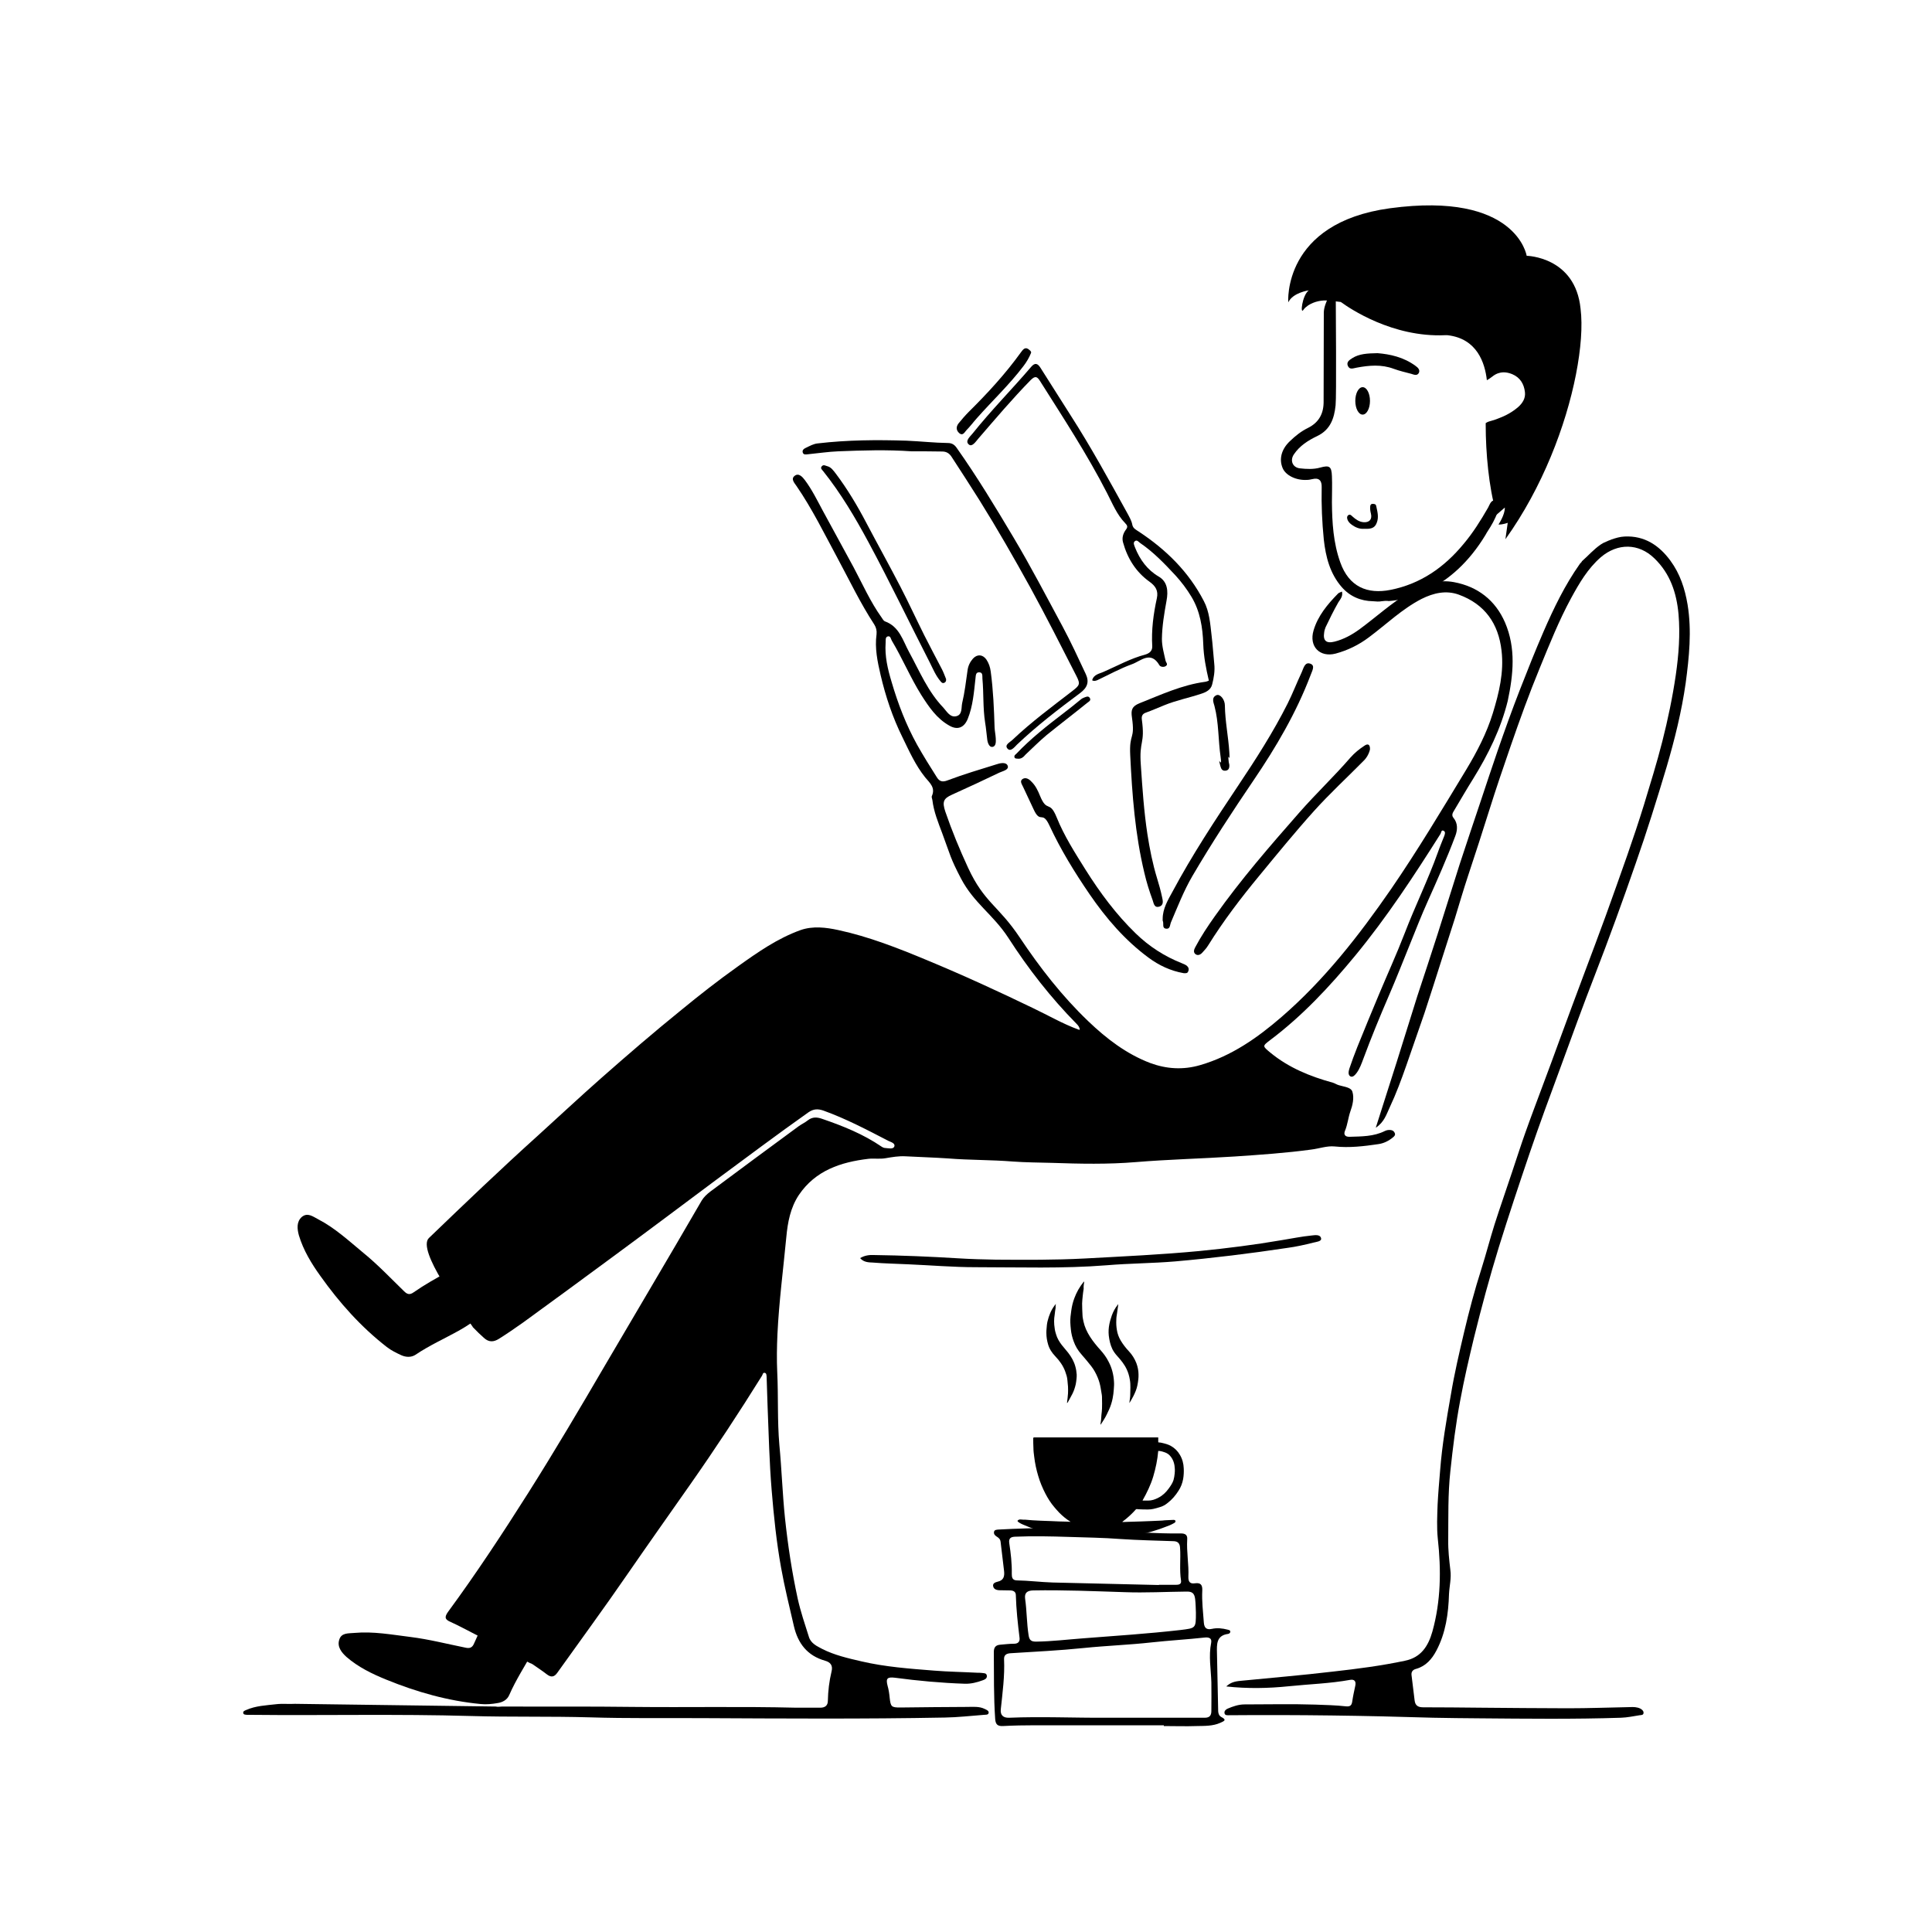 <?xml version="1.0" encoding="utf-8"?>
<!-- Generator: Adobe Illustrator 27.7.0, SVG Export Plug-In . SVG Version: 6.00 Build 0)  -->
<svg version="1.1" id="Layer_1" xmlns="http://www.w3.org/2000/svg" xmlns:xlink="http://www.w3.org/1999/xlink" x="0px" y="0px"
	 viewBox="0 0 1000 1000" style="enable-background:new 0 0 1000 1000;" xml:space="preserve">
<style type="text/css">
	.st0{fill:none;}
	.st1{fill:#010101;}
</style>
<g>
	<g>
		<g>
			<path d="M154.7,639.4c2.3,7.7,6.5,14.6,11.1,21c9.8,13.8,21,26.4,34.4,36.8c2.3,1.8,5,3.1,7.6,4.3c2.3,1,5,1.2,7.3-0.3
				c7.1-4.8,14.9-8.3,22.3-12.4c4.5-2.5,8.7-5.5,12.9-8.5c2.4-1.7,4-1.3,5.6,1L235.5,649c1.9,6.2,1.8,6.4-3.8,9.4
				c-6,3.2-12,6.6-17.6,10.5c-2.1,1.5-3.4,1-5-0.6c-6.9-6.7-13.5-13.7-21-19.8c-7.5-6.2-14.7-12.9-23.4-17.4
				c-2.7-1.4-5.5-3.7-8.5-1.2C153.4,632.4,153.8,636.1,154.7,639.4z"/>
			<path d="M179.3,857.6c6.1,5.3,13.3,8.8,20.7,11.8c15.7,6.4,31.9,11,48.8,12.6c2.9,0.3,5.9,0,8.8-0.5c2.5-0.4,4.9-1.6,6-4.2
				c3.4-7.8,8.1-15,12.2-22.4c2.5-4.5,4.4-9.3,6.3-14.1c1.1-2.7,2.7-3.2,5.3-2.2l-34.6-16.3c4.9,4.2,5,4.4,1.9,10
				c-3.4,6-6.6,12-9.3,18.3c-1,2.4-2.4,2.7-4.6,2.2c-9.4-1.9-18.7-4.3-28.3-5.5c-9.7-1.2-19.3-3-29.1-2.1c-3,0.3-6.7-0.2-7.8,3.5
				C174.4,852.4,176.8,855.3,179.3,857.6z"/>
		</g>
		<g>
			<path d="M244.5,687.2c-0.2-0.2-0.3-0.3-0.5-0.5C244.5,687.3,244.7,687.5,244.5,687.2z M779,322.2c-5-11.5-14.1-18.6-26.5-20.9
				c-8.1-1.5-15.7,1-22.7,5.1c-9.4,5.5-17.4,12.9-26.1,19.3c-4,2.9-8.2,5.2-12.9,6.4c-4.4,1.1-6.1-0.5-5.4-4.8
				c0.1-0.9,0.4-1.8,0.7-2.6c2.1-4.4,4.2-8.7,6.6-12.9c0.9-1.5,2.5-3,1.9-5.6c-1,0.5-1.7,0.6-2.1,1.1c-5.4,5.5-10.4,11.5-12.6,19
				c-2.5,8.4,3.3,14.1,11.4,12c6.3-1.7,12-4.5,17.2-8.4c9-6.7,17.2-14.7,27.3-19.9c6.2-3.1,12.7-4.6,19.3-2.2
				c13.4,4.9,20.5,14.9,22.1,29c1.3,11.2-1.3,21.8-4.5,32.3c-3.2,10.4-8.2,20-13.8,29.3c-12.6,20.8-25.1,41.7-38.9,61.8
				c-16.6,24-34.5,47-56.7,66.2c-12.5,10.8-25.9,20.2-42.1,24.9c-8.9,2.6-17.5,2-25.9-1.1c-12.3-4.7-22.6-12.6-32-21.6
				c-13.6-13-25.1-27.8-35.5-43.4c-11.1-16.6-18.3-17.9-26.7-36c-4.4-9.5-8.4-19.2-11.8-29.1c-1.7-5.1-1-6.8,3.5-8.8
				c8.2-3.7,16.4-7.5,24.5-11.4c1.7-0.8,5-1.4,4.3-3.5c-0.8-2.2-4.1-1.4-6.1-0.7c-8.4,2.6-16.8,5.1-25,8.2c-2.8,1.1-4.3,0.5-5.6-1.6
				c-3.5-5.5-7-11.1-10.2-16.8c-5.7-10.3-9.9-21.2-13.2-32.5c-2-6.6-3.6-13.3-3.1-20.3c0.1-1.2-0.3-2.9,1.1-3.3
				c1.5-0.4,1.6,1.4,2.1,2.2c5.5,9.2,9.6,19.1,15.3,28.2c3.9,6.1,7.9,12.1,14.5,15.8c4.2,2.4,7.6,1.1,9.5-3.5
				c2.7-6.7,3.2-13.8,4-20.9c0.2-1.4,0-3.4,2.1-3.2c1.8,0.1,1.4,2,1.5,3.3c0.7,7.5,0.2,15.1,1.4,22.7c0.5,2.9,0.7,5.8,1.1,8.8
				c0.2,1.8,1.1,4,2.6,3.8c2-0.2,1.9-2.7,1.8-4.5c-0.1-1.8-0.5-3.6-0.6-5.4c-0.3-9.7-0.7-19.4-2-29.1c-0.3-2.3-1-4.4-2.3-6.3
				c-1.9-2.6-4.7-2.8-6.9-0.4c-1.5,1.7-2.5,3.7-2.8,6.1c-0.8,5.7-1.5,11.5-2.8,17c-0.5,2.3,0.2,5.9-3,6.7c-3.2,0.8-4.9-2.4-6.7-4.4
				c-8-8.3-12.3-18.8-17.7-28.7c-3.3-6-5-13.3-12.6-16c-0.7-0.3-1.2-1.3-1.7-2c-5.8-8.1-9.8-17.2-14.5-26
				c-5.3-9.8-10.7-19.6-16-29.4c-2.9-5.4-5.6-10.9-9.2-15.7c-1.2-1.6-3.2-3.9-5.3-2.2c-2.1,1.6-0.1,3.7,1,5.3
				c8.1,11.8,14.4,24.7,21.2,37.3c6.2,11.5,11.8,23.3,19,34.3c1,1.6,1.4,3.2,1.2,5.1c-1,7.2,0.5,14.2,2.1,21.1
				c2.6,11.1,6.2,21.9,11.3,32.2c3.5,7.2,6.8,14.6,11.8,20.8c2.4,2.9,5.4,5.3,3.4,9.7c-0.2,0.5,0.2,1.3,0.3,2c0.7,6,3,11.6,5.1,17.2
				c4.2,11.3,4.1,12.7,9.7,23.4c6.7,12.8,16.6,18.6,24.5,30.7c10.3,16,21.9,30.9,35.3,44.5c0.9,0.9,1.6,1.8,1.7,3.1
				c-0.3,0-0.5,0-0.7-0.1c-8.2-3-15.7-7.4-23.5-11.1c-18.2-8.8-36.5-17.2-55.1-24.9c-14.9-6.2-29.9-12.1-45.7-15.5
				c-6.4-1.4-13.2-2.2-19.5,0c-12,4.3-22.4,11.6-32.6,18.9c-10,7.1-19.7,14.7-29.2,22.5c-14.1,11.4-27.9,23.3-41.5,35.3
				c-11,9.7-21.7,19.7-32.6,29.6c-19.2,17.3-37.9,35.2-56.5,53.1c-6.4,6.2,16.6,37,22.9,46.3c1.8,1.9,3.7,3.7,5.6,5.4
				c2.6,2.4,5.1,2.1,7.7,0.5c4.3-2.7,8.5-5.6,12.6-8.5c15.5-11.3,31-22.6,46.4-34c17.8-13.1,35.5-26.4,53.2-39.6
				c16-11.8,31.8-23.7,48.1-35.2c2.6-1.8,4.9-1.8,7.6-0.9c11.7,4.2,22.7,10,33.7,15.7c1.2,0.6,3.7,1.2,3.1,2.9
				c-0.6,1.6-3,0.9-4.7,0.8c-0.6,0-1.3-0.3-1.9-0.7c-9.5-6.5-20-10.7-30.8-14.4c-2.6-0.9-5-1.1-7.4,0.8c-1.5,1.2-3.3,2-4.8,3.1
				c-15.3,11.2-30.5,22.5-45.7,33.8c-1.7,1.3-3.3,2.8-4.4,4.6c-8.9,15.3-17.8,30.6-26.8,45.8c-7.7,13.2-15.6,26.4-23.3,39.6
				c-12.9,22.1-25.9,44.1-39.6,65.8c-13.3,21-26.9,41.7-41.6,61.7c-2,2.8-1.6,4,1.5,5.3c2.4,1,11.2,5.6,20.2,10.3c0,0,0,0,0,0
				c8.3,4.4,16.9,9,20.7,10.9c0.5,0.1,1,0.4,1.5,0.7c2.4,1.7,4.9,3.3,7.2,5.1c2.2,1.7,3.8,1.5,5.4-0.7c12.2-17.1,24.6-34,36.5-51.3
				c10.7-15.5,21.6-30.9,32.4-46.3c12.9-18.4,25.2-37.1,37.1-56.2c0.4-0.6,0.4-1.8,1.5-1.5c0.9,0.2,0.8,1.3,0.9,2
				c0.2,5.1,0.3,10.2,0.5,15.3c0.6,14.5,0.9,28.9,2.1,43.3c1.1,13.5,2.5,27,4.9,40.3c1.8,10.1,4.3,20.1,6.6,30.1
				c2.1,9.1,7,15.4,16.2,18c2.8,0.8,4.1,2.5,3.3,5.6c-1.2,5-1.8,10-1.9,15.1c0,2.6-1.6,3.6-3.9,3.6c-4.2,0-8.4,0-12.6,0
				c-28.1-0.7-56.1-0.1-84.2-0.4c-22.6-0.3-45.2-0.1-67.9-0.2h0c-1,0-2.4,0.3-3.2,0l-104-1.4c-3.3,0.2-6.6-0.2-9.8,0.2
				c-5.2,0.6-10.6,0.8-15.5,3c-0.7,0.3-1.7,0.6-1.5,1.6c0.2,0.9,1.2,0.8,2,0.9c0.6,0,1.1,0,1.7,0c38,0.4,76-0.5,114,0.6
				c20.6,0.6,41.3,0.1,61.9,0.7c19.1,0.6,38.2,0.3,57.3,0.4c42.1,0.2,84.2,0.5,126.2-0.3c6.8-0.1,13.5-0.9,20.3-1.4
				c0.9-0.1,2.1,0.1,2.4-0.9c0.3-1.2-1.1-1.7-1.9-2.1c-2.9-1.5-6.2-1.1-9.3-1.1c-11.5,0-23.1,0.2-34.6,0.3c-4.5,0-4.9-0.4-5.4-5
				c-0.2-2.1-0.5-4.2-1.1-6.3c-1-3.8-0.1-4.6,3.9-4.1c12,1.6,24,2.7,36.1,3.1c3.2,0.1,6.3-0.7,9.3-1.8c1.1-0.4,2.2-0.9,2.1-2.3
				c-0.2-1.6-1.6-1.3-2.7-1.5c-0.8-0.1-1.6-0.1-2.4-0.1c-7.5-0.4-14.9-0.5-22.3-1.1c-12.6-1-25.2-1.9-37.6-4.8
				c-6.9-1.6-13.9-3.2-20.2-6.4c-2.7-1.4-5.9-2.9-6.9-6.2c-2.1-6.6-4.3-13.1-5.8-19.8c-3-13.8-5.1-27.7-6.6-41.8
				c-1.3-12.6-1.7-25.2-2.9-37.8c-1.1-12.5-0.5-25.1-1.1-37.6c-0.3-6.5-0.2-13.1,0.1-19.7c0.8-16.8,3-33.5,4.6-50.3
				c0.7-7.6,2.1-15.2,6.5-21.8c8.6-12.7,21.7-17,36-18.7c2.8-0.3,5.8,0.2,8.8-0.3c3.5-0.6,6.9-1.2,10.4-1c7.3,0.4,14.7,0.6,22,1.1
				c11.1,0.9,22.4,0.7,33.5,1.6c6.8,0.5,13.5,0.5,20.3,0.7c14.5,0.5,29,0.8,43.4-0.4c17-1.4,34-1.8,51.1-2.9
				c13.3-0.9,26.6-1.8,39.8-3.6c4-0.5,8.1-2,12-1.6c7.7,0.8,15.1-0.1,22.6-1.2c2.9-0.4,5.4-1.7,7.6-3.5c0.7-0.6,1.4-1.2,0.9-2.3
				c-0.4-0.9-1.1-1.4-2.1-1.5c-1-0.1-2,0-3,0.5c-5.8,2.9-12,2.8-18.2,3c-2.4,0.1-3.3-1.2-2.4-3.2c1.3-3.1,1.6-6.6,2.7-9.8
				c1.2-3.3,2.1-7.1,1.1-10.3c-0.7-2.4-4.5-2.6-7-3.4c-1.1-0.3-2.1-1-3.1-1.3c-11.7-3.2-22.8-7.7-32.3-15.5
				c-4.2-3.5-4.3-3.4-0.1-6.6c16.6-12.5,30.7-27.6,43.9-43.6c16.4-19.9,30.5-41.4,44.2-63.1c0.4-0.7,0.4-2.2,1.6-1.6
				c1.1,0.5,0.7,1.8,0.3,2.8c-1.1,2.8-2.3,5.6-3.3,8.5c-5.1,14.2-11.8,27.8-17.2,41.9c-4.1,10.6-8.8,20.9-13.2,31.4
				c-3.8,9-7.5,18.1-11.2,27.2c-1.5,3.8-2.9,7.5-4.2,11.4c-0.4,1.4-0.8,3.3,0.7,4c1.2,0.5,2.4-0.9,3.2-2c1.5-2.1,2.4-4.6,3.3-7
				c4.1-11.1,8.6-22,13.3-32.9c3.8-8.8,7.3-17.7,10.9-26.6c3-7.4,5.9-14.9,9.2-22.2c5-11.2,10-22.4,14.3-33.9c1.1-3,1.4-6.4-1-9.3
				c-1.1-1.3-0.4-2.6,0.3-3.7c3.3-5.5,6.5-11.1,9.9-16.5c7.8-12.6,14.3-25.8,17.9-40.3C783.3,349.1,784.7,335.5,779,322.2z"/>
			<path d="M873.5,313c-1.4-8.3-3.9-16-8.9-22.8c-5.8-7.9-13.4-13-23.7-12.5c-2.4,0.1-4.7,0.8-7,1.6c-0.4,0.2-0.8,0.4-1.3,0.5
				c1.7-0.7-1.8,0.8-2.2,1c-0.3,0.1-0.5,0.2-0.8,0.4c-0.3,0.2-0.6,0.4-1,0.6c-3.7,2.5-6.5,5.8-9.8,8.7c-0.1,0.5-0.8,0.9-1.1,1.4
				c-7.7,10.9-13.5,22.9-18.8,35.1c-4.3,9.9-8.3,20-12.2,30c-4.1,10.5-7.9,21.1-11.6,31.8c-2.9,8.4-5.7,16.9-8.5,25.3
				c-3.7,11-7.4,22-11,33c-3.9,12.1-7.6,24.3-11.5,36.4c-3.4,10.7-7,21.4-10.5,32.1c-3.6,11.4-7.1,22.8-10.7,34.2
				c-3.5,11-7,22.1-10.8,33.9c4.4-2.9,5.5-6.9,7.2-10.5c3.3-7,6-14.3,8.6-21.7c3.1-9,6.3-18.1,9.4-27.1c3.1-9.4,6.1-18.9,9.1-28.3
				c2.2-6.9,4.4-13.7,6.6-20.6c2.3-7.5,4.5-15.1,7-22.6c3.7-11.1,7.3-22.3,10.8-33.4c3.5-11.2,7.3-22.3,11.1-33.3
				c4.7-13.6,9.6-27.2,15.1-40.5c5-12.2,9.9-24.5,16.2-36.1c4.2-7.7,8.6-15.3,15.4-21.2c8.7-7.4,19.6-7.3,27.7,0.6
				c8.2,7.9,11.5,17.9,12.5,28.9c0.9,10.5,0.1,20.9-1.4,31.4c-1.7,11.6-4.1,23.1-7,34.5c-2.8,11-6.2,21.9-9.5,32.8
				c-2.7,8.7-5.6,17.4-8.6,26c-3.6,10.4-7.4,20.8-11.1,31.2c-3.6,9.9-7.4,19.9-11.1,29.8c-4.3,11.5-8.6,23-12.8,34.5
				c-2.9,7.9-5.8,15.9-8.8,23.8c-3,8.1-6.1,16.2-9,24.4c-2.4,6.7-4.5,13.4-6.8,20.2c-3,9.1-6.2,18.1-9.1,27.2
				c-2.4,7.6-4.4,15.4-6.8,23c-3.5,10.9-6.4,21.9-9,32.9c-2.5,10.6-5,21.3-6.8,32.1c-2.3,13.1-4.6,26.2-5.6,39.5
				c-0.5,5.9-1,11.7-1.3,17.6c-0.2,5.9-0.5,11.8,0.1,17.6c1.8,16.2,1.6,32.3-2.8,48.1c-2.1,7.4-5.8,13.4-14.2,15.1
				c-12.3,2.6-24.7,4.2-37.2,5.6c-15.9,1.9-31.9,3.2-47.9,4.8c-3.4,0.3-5.3,1-7.4,2.9c11,1.2,21.7,1,32.4-0.1
				c10.6-1.1,21.2-1.4,31.7-3.3c2.2-0.4,3.2,0.7,2.7,3c-0.6,2.8-1.2,5.5-1.6,8.3c-0.3,2-1.2,2.6-3.2,2.4c-5.3-0.6-10.6-0.7-15.9-0.9
				c-12.2-0.4-24.4-0.1-36.6-0.1c-3.1,0-6,1-8.8,2.2c-0.9,0.4-1.8,1.2-1.6,2.3c0.2,1.3,1.5,1.1,2.5,1.1c35.2-0.3,70.5,0.2,105.7,1.3
				c7.9,0.2,15.8,0.2,23.7,0.3c24.4,0.2,48.9,0.5,73.3-0.3c3.2-0.1,6.5-0.8,9.7-1.3c0.8-0.1,2,0,2-1.3c0-1-0.8-1.6-1.6-2.1
				c-1.8-0.9-3.7-0.9-5.6-0.8c-10.6,0.2-21.3,0.6-31.9,0.6c-15.2,0-30.3-0.2-45.5-0.3c-9.8-0.1-19.7-0.2-29.5-0.2
				c-2.6,0-4.1-0.9-4.4-3.6c-0.5-4.4-1.1-8.7-1.6-13.1c-0.2-1.7,0.7-2.8,2.4-3.2c5-1.4,8.2-5.1,10.5-9.5c4.8-9.1,6.2-19.1,6.5-29.2
				c0.2-4.2,1.3-8.2,0.7-12.5c-0.6-5.1-1.2-10.3-1.1-15.5c0.1-11.9-0.2-23.7,1.1-35.6c1.3-12.3,2.8-24.5,5.1-36.6
				c2-10.9,4.5-21.6,7.1-32.4c3.9-15.8,8.1-31.4,12.9-47c5.1-16.4,10.5-32.6,16-48.8c5-14.7,10.4-29.3,15.8-43.9
				c5.9-16.1,11.7-32.2,17.9-48.1c7.4-19.1,14.4-38.4,21.1-57.7c5.8-16.5,11-33.2,16-49.9c4.2-14.3,7.8-28.8,9.9-43.5
				C874.3,340.1,875.7,326.6,873.5,313z"/>
			<path d="M602.4,893c-22.2,0-44.3,0-66.5,0c-5.6,0-11.3,0.1-16.9,0.4c-2.8,0.1-3.7-1-3.9-3.7c-0.8-11.5-0.6-23-0.7-34.6
				c0-2.5,1-3.6,3.3-3.8c2.4-0.2,4.7-0.5,7.1-0.5c2.2,0,3.2-1.1,2.9-3.2c-0.9-7.3-1.7-14.6-1.9-21.9c0-1.7-1.1-2.4-2.7-2.5
				c-2-0.1-4.1,0-6.1-0.1c-1.3-0.1-2.6-0.6-2.9-1.9c-0.5-1.7,1.1-2.2,2.2-2.5c3.3-0.7,3.7-2.9,3.4-5.6c-0.6-5-1.2-10.1-1.8-15.1
				c-0.2-1.5-1.1-2.1-2.2-2.8c-0.8-0.5-1.4-1.3-1.2-2.3c0.2-1.1,1.3-1.1,2.2-1.2c9.9-0.5,19.8-1,29.8-0.4c8.8,0.6,17.6,0.6,26.4,0.9
				c12.8,0.5,25.5,1.7,38.3,1.5c2.2,0,3.5,0.7,3.3,3.1c-0.4,6.5,0.9,12.9,0.6,19.3c-0.1,2.8,1,3.8,3.5,3.4c3-0.4,3.8,1,3.7,3.7
				c-0.3,5.5,0.4,11,0.8,16.6c0.2,2.9,1.5,3.9,4.2,3.3c2.7-0.6,5.4-0.3,8.1,0.4c0.6,0.2,1.4,0.2,1.4,1.1c0,0.6-0.6,1-1.1,1.1
				c-6.2,0.8-5.9,5.5-5.8,9.9c0.2,9.6,0.4,19.2,0.6,28.8c0,1.6,0,3.4,1.6,4.3c3,1.5,1.6,2.1-0.4,3c-4,1.8-8.2,1.6-12.3,1.7
				c-5.6,0.2-11.3,0-17,0C602.4,893.5,602.4,893.3,602.4,893z M572.7,889.1c17,0,33.9,0,50.9,0c2.7,0,3.4-1.4,3.4-3.6
				c0-4.9,0.1-9.7,0-14.6c-0.2-6.9-1.5-13.7-0.1-20.6c0.5-2.7-1.6-2.9-3.5-2.7c-9.1,1-18.2,1.5-27.3,2.5
				c-11.7,1.3-23.4,1.7-35.1,2.9c-12.6,1.3-25.2,1.9-37.8,2.7c-2.1,0.1-3.6,0.8-3.5,3.1c0.4,8.7-0.8,17.4-1.7,26
				c-0.3,3,1.3,4.4,4.3,4.3C539,888.4,555.9,889.2,572.7,889.1z M599.8,820.4c0,0,0-0.1,0-0.1c2.9,0,5.9,0,8.8,0
				c1.4,0,3-0.2,2.7-2.2c-0.9-5.6-0.1-11.3-0.5-16.9c-0.1-2.3-1.1-3.5-3.6-3.5c-9-0.3-18.1-0.5-27.1-1.1c-9-0.7-18.1-0.8-27.1-1.1
				c-9.2-0.3-18.5-0.5-27.7-0.1c-2.2,0.1-3.3,0.9-2.9,3.4c0.8,5.2,1.4,10.5,1.3,15.9c0,1.6,0.2,3.2,2.5,3.3
				c6.2,0.1,12.4,0.9,18.6,1.1C563.2,819.6,581.5,819.9,599.8,820.4z M619,834.7c-0.1-2.1-0.1-4.6-0.4-7.1c-0.4-3-1.6-3.9-4.6-3.8
				c-10.6,0.1-21.2,0.7-31.9,0.3c-15.8-0.5-31.6-1.2-47.4-0.9c-3.1,0.1-4.5,1.3-4.1,4.3c0.9,6.3,0.8,12.6,1.8,18.9
				c0.4,2.7,1.5,3.3,3.9,3.3c8.1-0.1,16.2-1.1,24.3-1.7c16.8-1.3,33.6-2.4,50.3-4.3C619,842.7,619,842.9,619,834.7z"/>
			<path d="M565.3,352.1c0.8-3.1,3.9-3.4,6-4.4c7.1-3.1,13.9-6.9,21.5-8.9c2-0.6,3.7-1.8,3.6-4.3c-0.5-8.4,0.6-16.7,2.4-24.9
				c0.8-3.8-0.6-6.2-3.8-8.5c-7-5-11.4-12-13.7-20.3c-0.7-2.4,0-4.7,1.5-6.7c1-1.3,0.8-2.1-0.4-3.3c-4.3-4.4-6.6-10.2-9.4-15.6
				c-10.3-20.1-22.7-39-34.7-58c-1.4-2.2-2.4-2.9-4.8-0.5c-9.5,9.7-18.2,20-27.1,30.3c-1.3,1.5-3.2,4.5-4.9,3.1
				c-2.2-1.8,0.6-4.1,1.9-5.7c9.6-12,20.4-22.9,30.4-34.6c1.9-2.2,3.3-1.7,4.7,0.5c5.2,8.2,10.4,16.4,15.6,24.6
				c10.6,16.5,20,33.7,29.5,50.9c1,1.9,2.1,3.7,2.5,5.9c0.4,1.9,2.1,2.6,3.4,3.5c14.1,9.3,25.8,20.8,33.6,35.9
				c2.9,5.5,3.3,11.7,4,17.7c0.6,4.9,0.9,9.9,1.4,14.8c0.4,3.6-0.2,7.2-1.1,10.7c-0.7,2.8-3.2,4-5.7,4.8c-6.3,2.1-12.9,3.4-19,5.9
				c-3.2,1.3-6.4,2.7-9.7,3.9c-1.7,0.6-2.2,1.8-2,3.4c1.8,13.2-1.5,10.6-0.5,23.8c0.8,11.9,1.6,23.9,3.4,35.7
				c1.2,7.7,2.7,15.3,5,22.8c1,3.2,1.9,6.5,2.6,9.8c0.4,1.8,1,4.2-1.6,4.9c-2.6,0.7-2.8-2.1-3.3-3.4c-1.7-4.6-3.2-9.4-4.3-14.2
				c-4.8-20-6.3-40.3-7.3-60.8c-0.6-11.8,2.6-7.7,0.9-19.5c-0.6-4,0-5.8,3.9-7.4c11.1-4.4,22-9.5,34-11.1c0.8-0.1,1.5-0.5,1.9-0.6
				c-1.5-6.4-2.7-12.6-2.9-19c-0.3-8.5-1.6-16.9-6.1-24.4c-2.4-4-5.2-7.7-8.3-11.1c-5.6-6-11.3-12-18.2-16.7c-0.8-0.5-1.7-2-2.9-0.9
				c-0.9,0.8-0.2,2.1,0.2,3.2c2.5,6.3,6.4,11.6,12.2,15c4.7,2.7,5,7.6,4.1,12.5c-1.2,6.6-2.3,13.1-2.4,19.8c0,3.9,1.1,7.6,1.9,11.3
				c0.2,0.9,1.4,1.8,0.2,2.7c-1.1,0.8-2.9,0.5-3.4-0.4c-4.5-7.7-9.7-2.1-14.2-0.5c-6.1,2.2-11.9,5.4-17.8,8.2
				C567.1,352.4,566.2,352.7,565.3,352.1z"/>
			<path d="M471.8,233.6c-12.7-0.9-25.3-0.5-37.9,0c-5.2,0.2-10.3,1-15.5,1.5c-1.1,0.1-2.5,0.5-2.9-0.9c-0.4-1.3,0.7-2,1.8-2.5
				c1.9-0.9,3.8-2,6-2.2c15.3-1.8,30.7-1.9,46-1.4c7.1,0.3,14.2,1.1,21.3,1.2c1.9,0,3.3,0.7,4.5,2.4c10.6,15,20.1,30.7,29.5,46.5
				c9,15.1,17.1,30.7,25.4,46.1c4.3,8,8.1,16.3,12,24.6c1.9,4.1,0.8,7-2.9,9.8c-11.3,8.4-22.5,17-32.7,26.7
				c-1.3,1.3-3.3,3.9-4.9,2.1c-1.8-2,1.3-3.3,2.6-4.6c9.7-9.2,20.4-17.1,30.9-25.2c3.7-2.9,4.4-3.5,2.1-7.9
				c-7.8-15.3-15.5-30.5-23.7-45.5c-8.5-15.4-17.2-30.6-26.5-45.5c-4.7-7.5-9.6-15-14.4-22.4c-1.1-1.7-2.6-2.7-4.8-2.7
				C482.4,233.6,477.1,233.6,471.8,233.6z"/>
			<path d="M445.2,651.2c2.3-1.4,4.7-1.7,7-1.6c14.6,0.2,29.1,0.8,43.7,1.7c6.5,0.4,13.1,0.6,19.6,0.7c15.3,0.1,30.5,0.2,45.8-0.6
				c20-1.1,39.9-2,59.8-3.9c14.2-1.4,28.3-3.2,42.3-5.6c5.1-0.8,10.2-1.9,15.4-2.4c1.8-0.2,4.6-0.7,5,1.5c0.3,1.6-2.6,1.8-4.1,2.2
				c-4.4,1.1-8.8,2.1-13.3,2.7c-19.3,2.9-38.7,5.3-58.1,7c-11.8,1-23.7,1-35.5,2c-22.6,1.8-45.2,1-67.8,1c-11.6,0-23.2-1-34.9-1.5
				c-6.1-0.3-12.2-0.4-18.3-0.9C449.6,653.4,447.1,653.4,445.2,651.2z"/>
			<path d="M612.6,503.7c-6.7-1.2-12.7-4-18.1-8c-12.2-9-22-20.4-30.5-32.8c-7.8-11.4-15-23.1-20.8-35.6c-3.8-8.2-4.6-0.4-8.3-8.6
				c-1.7-3.8-3.6-7.5-5.3-11.3c-0.6-1.4-2-3.1-0.3-4.2c1.6-1,3.3,0,4.5,1.3c2.2,2.1,3.4,4.7,4.5,7.4c3.7,9,4.9,2,8.6,11.1
				c3.9,9.7,9.5,18.4,15,27.2c7.5,11.9,15.8,23.1,25.9,32.9c7,6.8,14.9,11.9,24,15.5c0.8,0.3,1.7,0.7,2.4,1.2c0.9,0.7,1.4,1.8,0.8,3
				C614.7,503.8,613.7,503.8,612.6,503.7z"/>
			<path d="M601.8,475.6c0-5.3,2.7-9.7,5.1-14.1c10.1-18.9,21.9-36.8,33.8-54.6c9.3-13.9,18.3-27.9,25.8-42.8
				c2.6-5.2,4.7-10.7,7.2-16c1-2.1,1.6-5.8,4.7-4.5c2.5,1,0.6,3.9-0.1,6c-7.4,19.4-17.8,37.1-29.4,54.2
				c-11,16.2-21.8,32.7-31.7,49.6c-4.5,7.7-7.7,16-11.2,24.2c-0.5,1.3-0.3,3.3-2.4,3.1c-2.1-0.2-1.3-2.3-1.6-3.6
				C601.7,476.5,601.8,476,601.8,475.6z"/>
			<path d="M709.1,387.9c-0.5,2.2-1.7,4.4-3.5,6.1c-8.5,8.6-17.4,16.8-25.5,25.8c-9.8,10.9-19.1,22.3-28.4,33.6
				c-9.5,11.5-18.5,23.3-26.4,36c-0.8,1.3-1.9,2.5-3,3.7c-1,1.1-2.4,1.7-3.6,0.7c-1.1-0.9-0.7-2.3-0.1-3.4c3-5.7,6.6-11.1,10.3-16.3
				c13.3-18.8,28.4-36.2,43.6-53.5c8.6-9.8,18-18.7,26.5-28.5c2.1-2.4,4.6-4.4,7.2-6.1C708,384.7,709.2,385.3,709.1,387.9z"/>
			<path d="M489.7,351.5c0.1,1.1-0.3,1.6-0.9,1.9c-0.9,0.4-1.5-0.1-2-0.8c-2.4-2.8-3.8-6.2-5.4-9.4c-10.7-20.9-20.8-42-31.9-62.6
				c-6.9-12.8-14.3-25.3-23.4-36.7c-0.6-0.8-1.7-1.5-0.7-2.6c0.9-1,1.9-0.2,2.8,0c2,0.5,3.1,2.2,4.3,3.7c6.1,8.1,11.3,16.8,16,25.8
				c5.8,11,11.8,21.8,17.5,32.8c4.3,8.3,8.2,16.8,12.4,25.2c3,5.9,6.1,11.8,9.2,17.7C488.4,348.1,489.1,350,489.7,351.5z"/>
			<path d="M533.7,182.6c-1,2.5-2.3,4.7-3.9,6.8c-7.3,9.7-16.3,18.1-24.3,27.2c-1.8,2-3.4,4.2-5.3,6.1c-0.9,0.9-1.8,3.2-3.8,1.4
				c-1.5-1.4-1.6-3.2-0.3-4.9c1.7-2.1,3.5-4.2,5.4-6.1c9.7-9.6,18.9-19.6,26.9-30.7c1.2-1.7,2.4-3.2,4.5-1.2
				C533.4,181.6,533.8,182.1,533.7,182.6z"/>
			<path d="M636.3,395.9c0.1,1.7-0.4,2.8-1.9,3c-1.7,0.2-2.3-0.8-2.7-2.3c-1.8-6.8,1.1,2.2,0.1-4.7c-1.3-8.8-0.9-17.8-3.2-26.5
				c-0.5-1.8-1.7-4.4,1.1-5.6c1.8-0.7,4.3,2.2,4.3,5.4c0.1,8.1,1.8,16.1,2.3,24.2c0.5,7.1-1.1-1.9-0.3,5.1
				C636.1,395.1,636.3,395.7,636.3,395.9z"/>
			<path d="M526.8,392.7c-0.6-0.1-1.4,0.1-1.7-0.7c-0.3-1,0.5-1.4,1-1.9c7.4-7.8,15.8-14.4,24.3-20.9c2.8-2.1,5.5-4.3,8.2-6.5
				c0.7-0.6,1.4-1.2,2.2-1.5c1.1-0.4,2.5-1.3,3.3,0.1c0.8,1.4-0.8,2-1.5,2.6c-6.9,5.6-14,11-20.9,16.6c-3.8,3.2-7.3,6.7-10.9,10.1
				C529.8,391.8,528.6,392.9,526.8,392.7z"/>
		</g>
		<g>
			<g>
				<path d="M775.1,265.1c-1.2,3.6-3.1,6.8-5.1,9.9c-0.4,0.6-0.7,1.1-1,1.7v0c-17.5,29.1-41.2,33.8-50.2,34.4
					c-1.1-0.2-2.3-0.1-3.7,0.1c-1.4,0.3-2.9,0.1-4.4,0c-6.4-0.1-12-2.5-16.2-7.3c-6.1-7-8.3-15.6-9.3-24.6c-0.9-9-1.3-18-1.1-27.1
					c0.1-3.4-1.3-5.1-4.9-4.2c-0.9,0.2-1.8,0.4-2.8,0.4c-5.5,0.3-10.9-2.3-12.5-6.1c-2-4.7-0.6-9.9,3.8-14c2.8-2.7,5.8-5.1,9.3-6.8
					c5.8-2.9,8.2-7.6,8.1-13.9c0-1.3,0.1-44.6,0.1-45.9c0.1-2.9,1.3-5.4,2.4-8c0.5-1,1.4-1.7,2.5-1.5c1.5,0.2,1.3,1.5,1.3,2.5
					c0,4.4,0.4,50.8-0.1,55.1c-0.7,6.6-2.6,12.6-9.5,15.9c-4.6,2.2-9.1,5-12.1,9.5c-2.1,3.1-0.7,6.7,3,7.2c3.5,0.4,7.2,0.6,10.7-0.4
					c4.7-1.3,5.8-0.6,6,4.4c0.2,4.5,0,9.1,0,13.6c0.1,10.5,0.7,20.9,4.3,31c4.5,12.8,14.1,16.7,26.1,14.3
					c15.5-3.1,27.7-11.6,37.7-23.7c4.9-5.8,8.9-12.2,12.7-18.8c0.9-1.5,1.6-4.8,4.4-3.4C777.2,260.7,775.7,263.1,775.1,265.1z"/>
				<path d="M713,182.8c-5.3,0.1-9.5,0.3-13.1,2.6c-1.4,0.9-3.2,2-2.2,4.1c1,2,2.7,1.1,4.5,0.8c6.4-1.2,12.8-1.8,19.2,0.6
					c3,1.1,6.1,1.8,9.1,2.6c1.3,0.4,3,1.2,3.9-0.5c0.7-1.5-0.4-2.7-1.7-3.6C726.5,184.8,719.3,183.3,713,182.8z"/>
			</g>
			<ellipse cx="705.3" cy="207.5" rx="3.8" ry="7.1"/>
			<path d="M706.1,273.7c-2.4,0.2-4.6-0.7-6.7-2.3c-0.8-0.6-1.4-1.3-1.8-2.1c-0.4-0.9-0.6-1.9,0.2-2.6c0.9-0.7,1.6,0,2.2,0.6
				c1.7,1.5,3.4,2.8,5.8,3c3,0.2,4.5-1.5,3.8-4.4c-0.3-1.2-0.5-2.3-0.4-3.6c0-0.9,0.4-1.5,1.3-1.5c0.8,0,1.6,0.1,1.8,1
				c0.6,2.9,1.5,5.8,0.3,8.8C711.5,273.7,709,273.8,706.1,273.7z"/>
		</g>
		<polyline class="st0" points="259.5,883.4 259.5,883.4 256.3,883.4 152.3,882 		"/>
	</g>
	<path d="M815.7,193.9c-5.2,26.4-17.3,58.4-36.5,85.2l1.2-8.5c0,0-2.6,1-4.8,0.9c0,0,3.4-5,3.3-8.8l-4.5,3.9l-0.1-1.6
		c-3.7-13-5.3-30.7-5.3-44.9c0-0.4,0-0.7,0-1.1c1-0.7,2.1-1,3.3-1.3c1.1-0.3,2.2-0.7,3.2-1.1c3.8-1.4,7.3-3.3,10.4-6
		c2.2-2,3.8-4.5,3.4-7.7c-0.5-4.2-2.5-7.5-6.5-9.2c-2.4-1-4.8-1.3-7-0.6c-1.2,0.3-2.4,1-3.5,1.9c-0.9,0.7-1.8,1.3-2.7,1.8
		c-1-9-5.1-21.6-20.4-23.3c-0.4,0-0.8,0-1.3,0c-27.2,1.2-49.4-13.9-53.9-17.2l-6-0.7c-3.8-0.4-7.6,0.4-10.8,2.4
		c-1,0.7-2,1.5-2.5,2.3c-1.9,3-0.7-7.5,2.7-10c0,0-8.2,1.1-10.6,6.2c0,0-3.2-41.1,52.6-48.7c65.6-8.9,70.8,24.6,70.8,24.6
		s25.2,0.4,27.9,27.4C819.2,168.7,818.3,180.6,815.7,193.9z"/>
	<line class="st0" x1="579" y1="153.8" x2="579" y2="151.9"/>
	<g>
		<path d="M584.7,793.7c-12.8,0-25.6,0-38.4,0c-0.2,0-0.4,0-0.6,0c-1.8-0.3-3.6-0.5-5.3-0.9c-2-0.5-4-1.1-5.9-1.7
			c-1.6-0.5-3.2-1.3-4.8-1.9c-0.7-0.3-1.4-0.6-2-1c-0.4-0.2-0.7-0.5-1-0.8c0-0.1,0-0.2,0-0.3c0.5-0.6,1.1-0.7,1.9-0.6
			c0.7,0.1,1.5,0.1,2.2,0.1c1.2,0.1,2.4,0.2,3.6,0.3c1.3,0.1,2.5,0.1,3.8,0.2c0.9,0,1.8,0.1,2.6,0.1c1,0,1.9,0.1,2.9,0.1
			c1.5,0.1,3.1,0.1,4.6,0.2c1.4,0,2.8,0.1,4.2,0.1c0.5,0,1.1,0.1,1.6,0.1c-0.1-0.1-0.1-0.1-0.1-0.1c-2.1-1.3-4-2.9-5.7-4.6
			c-0.9-0.9-1.7-1.9-2.5-2.8c-1.9-2.2-3.4-4.6-4.7-7.1c-1.5-2.9-2.8-6-3.7-9.1c-1-3.3-1.7-6.6-2.1-10c-0.2-1.5-0.4-3-0.4-4.6
			c-0.1-1.6-0.1-3.2-0.1-4.8c0-0.5,0.1-0.6,0.6-0.6c21.2,0,42.5,0,63.7,0c0.1,0,0.3,0,0.4,0c0,0.8,0,1.5,0,2.2c0,0.2,0,0.4,0.3,0.4
			c0.5,0,1,0.1,1.5,0.2c1.7,0.4,3.4,0.8,4.9,1.7c1.9,1.1,3.4,2.6,4.5,4.5c1.3,2.2,1.9,4.5,2,7c0.1,1.8,0,3.7-0.3,5.5
			c-0.4,2.2-1.2,4.3-2.4,6.1c-1.5,2.4-3.4,4.6-5.6,6.3c-1.2,1-2.6,1.8-4.1,2.2c-1.1,0.3-2.2,0.7-3.3,0.9c-0.9,0.2-1.8,0.3-2.7,0.3
			c-1.6,0-3.2,0-4.8-0.1c-0.3,0-0.6,0-0.9-0.1c-0.3,0-0.6,0-0.8,0.3c-1.5,1.7-3.2,3.3-5,4.8c-0.6,0.5-1.3,1-1.9,1.5
			c0.2,0.1,0.3,0.1,0.4,0.1c0.8,0,1.6-0.1,2.5-0.1c1.1,0,2.2-0.1,3.3-0.1c1.1,0,2.2-0.1,3.4-0.1c1.7-0.1,3.5-0.1,5.2-0.2
			c1.5-0.1,3.1-0.1,4.6-0.2c0.9,0,1.7-0.1,2.6-0.2c1.4-0.1,2.8-0.1,4.3-0.2c0.5,0,1.1,0,1.2,0.5c0.2,0.6-0.3,0.9-0.8,1.2
			c-0.7,0.4-1.5,0.8-2.2,1.1c-2.6,1-5.2,2-7.9,2.8c-2.7,0.9-5.4,1.5-8.2,1.5C587.7,793.7,586.2,793.7,584.7,793.7z M596.9,764.3
			c-1.3,4.3-3.3,8.4-5.5,12.3c0,0,0.1,0.1,0.1,0.1c0.2,0,0.4,0,0.5,0c0.8,0,1.6,0,2.3,0c1.9,0,3.6-0.6,5.3-1.5
			c2.2-1.1,3.9-2.8,5.3-4.7c1-1.4,2-2.8,2.5-4.4c0.3-1.1,0.5-2.2,0.6-3.3c0.1-0.8,0.1-1.5,0.1-2.3c-0.1-2.6-0.7-5-2.5-7
			c-0.7-0.8-1.5-1.3-2.5-1.7c-1-0.4-2.1-0.7-3.2-0.8c-0.1,0-0.3,0-0.4,0C599.1,755.6,598.2,759.9,596.9,764.3z"/>
		<path d="M561.2,663.3c-0.1,0.1-0.3,0.2-0.4,0.3c-2,2.5-3.6,5.3-4.7,8.3c-0.8,2.1-1.3,4.2-1.6,6.4c-0.3,2.1-0.6,4.2-0.5,6.3
			c0,1.2,0.2,2.5,0.3,3.7c0.2,2,0.7,4,1.4,5.9c0.9,2.6,2.3,4.9,4.2,7c1.7,1.9,3.3,3.9,4.9,5.9c1.4,1.8,2.5,3.8,3.4,6
			c0.7,1.7,1.2,3.5,1.5,5.3c0.2,1.2,0.4,2.4,0.6,3.6c0.1,0.6,0.1,1.3,0.1,2c0,1.7,0.1,3.3,0,5c0,1.1-0.2,2.2-0.3,3.3
			c-0.1,0.9-0.1,1.8-0.2,2.8c-0.1,0.7-0.2,1.3-0.3,2c0,0,0,0.1,0.1,0.3c0.6-1,1.3-1.9,1.8-2.8c1-1.6,1.8-3.4,2.6-5.1
			c0.8-1.8,1.4-3.7,1.8-5.7c0.3-1.5,0.5-3.1,0.6-4.7c0.1-1.3,0.2-2.6,0.1-3.9c-0.2-3.7-1.1-7.2-2.8-10.4c-1.1-2.2-2.5-4.1-4.1-5.9
			c-2-2.2-3.9-4.5-5.5-7c-1.6-2.5-2.8-5.1-3.4-7.9c-0.2-1.1-0.5-2.2-0.5-3.3c-0.1-2-0.2-4-0.2-6c0-1.3,0.2-2.5,0.3-3.8
			c0.1-1.3,0.3-2.5,0.5-3.8C560.8,665.8,561,664.6,561.2,663.3C561.2,663.3,561.2,663.3,561.2,663.3z"/>
		<path class="st1" d="M584.6,726.2c0.7-1.2,1.4-2.3,2-3.5c0.9-1.8,1.7-3.6,2.1-5.6c0.2-1.1,0.4-2.1,0.5-3.2
			c0.1-0.8,0.1-1.6,0.1-2.4c0-2-0.4-4-1.1-5.9c-0.9-2.3-2.2-4.4-3.9-6.2c-1.6-1.7-3-3.5-4.2-5.5c-1-1.7-1.7-3.5-2-5.5
			c-0.3-1.7-0.4-3.5-0.3-5.2c0-1.2,0.2-2.4,0.4-3.6c0.2-1.5,0.4-2.9,0.6-4.3c0,0,0-0.1,0-0.2c-0.1,0.1-0.3,0.2-0.3,0.3
			c-1.3,1.6-2.3,3.5-3,5.4c-0.5,1.5-1,3-1.3,4.6c-0.4,1.9-0.5,3.9-0.3,5.9c0.3,2.5,0.8,4.8,1.9,7.1c0.7,1.3,1.5,2.4,2.5,3.5
			c1.9,2.1,3.7,4.3,4.9,6.9c0.8,1.7,1.3,3.5,1.6,5.3c0.5,2.7,0.2,5.4,0.2,8c0,1.2-0.3,2.5-0.4,3.7c0,0.1,0,0.2,0,0.4
			C584.5,726.2,584.5,726.2,584.6,726.2z"/>
		<path class="st1" d="M546.5,674.9c-0.2,0.3-0.5,0.6-0.7,0.9c-1.8,2.4-2.9,5.2-3.6,8.1c-0.3,1.2-0.4,2.5-0.5,3.8
			c-0.1,0.7-0.1,1.5-0.1,2.2c0,2,0.3,4,0.9,6c0.7,2.4,2,4.3,3.7,6.1c2.2,2.3,4.1,4.9,5.2,8c0.5,1.4,1,2.9,1.1,4.5
			c0.1,1.1,0.2,2.2,0.3,3.2c0,1.2,0.1,2.4,0,3.5c-0.1,1.6-0.3,3.1-0.5,4.7c0,0.1,0,0.2,0,0.3c0.1-0.1,0.2-0.1,0.3-0.2
			c0.8-1.5,1.7-3,2.5-4.6c0.8-1.6,1.3-3.2,1.7-4.9c0.2-0.9,0.3-1.9,0.4-2.8c0.1-0.7,0.1-1.5,0.1-2.2c-0.1-1.4-0.3-2.8-0.7-4.2
			c-0.7-2.6-2-4.9-3.7-7.1c-1.1-1.4-2.2-2.6-3.3-4c-1.3-1.7-2.4-3.5-3-5.6c-0.3-1-0.6-2-0.7-3.1c-0.2-1.2-0.3-2.4-0.3-3.6
			c0-1.1,0.1-2.3,0.3-3.4c0.1-1.2,0.3-2.4,0.5-3.7C546.3,676.3,546.4,675.7,546.5,674.9C546.5,675,546.5,674.9,546.5,674.9z"/>
	</g>
</g>
</svg>
